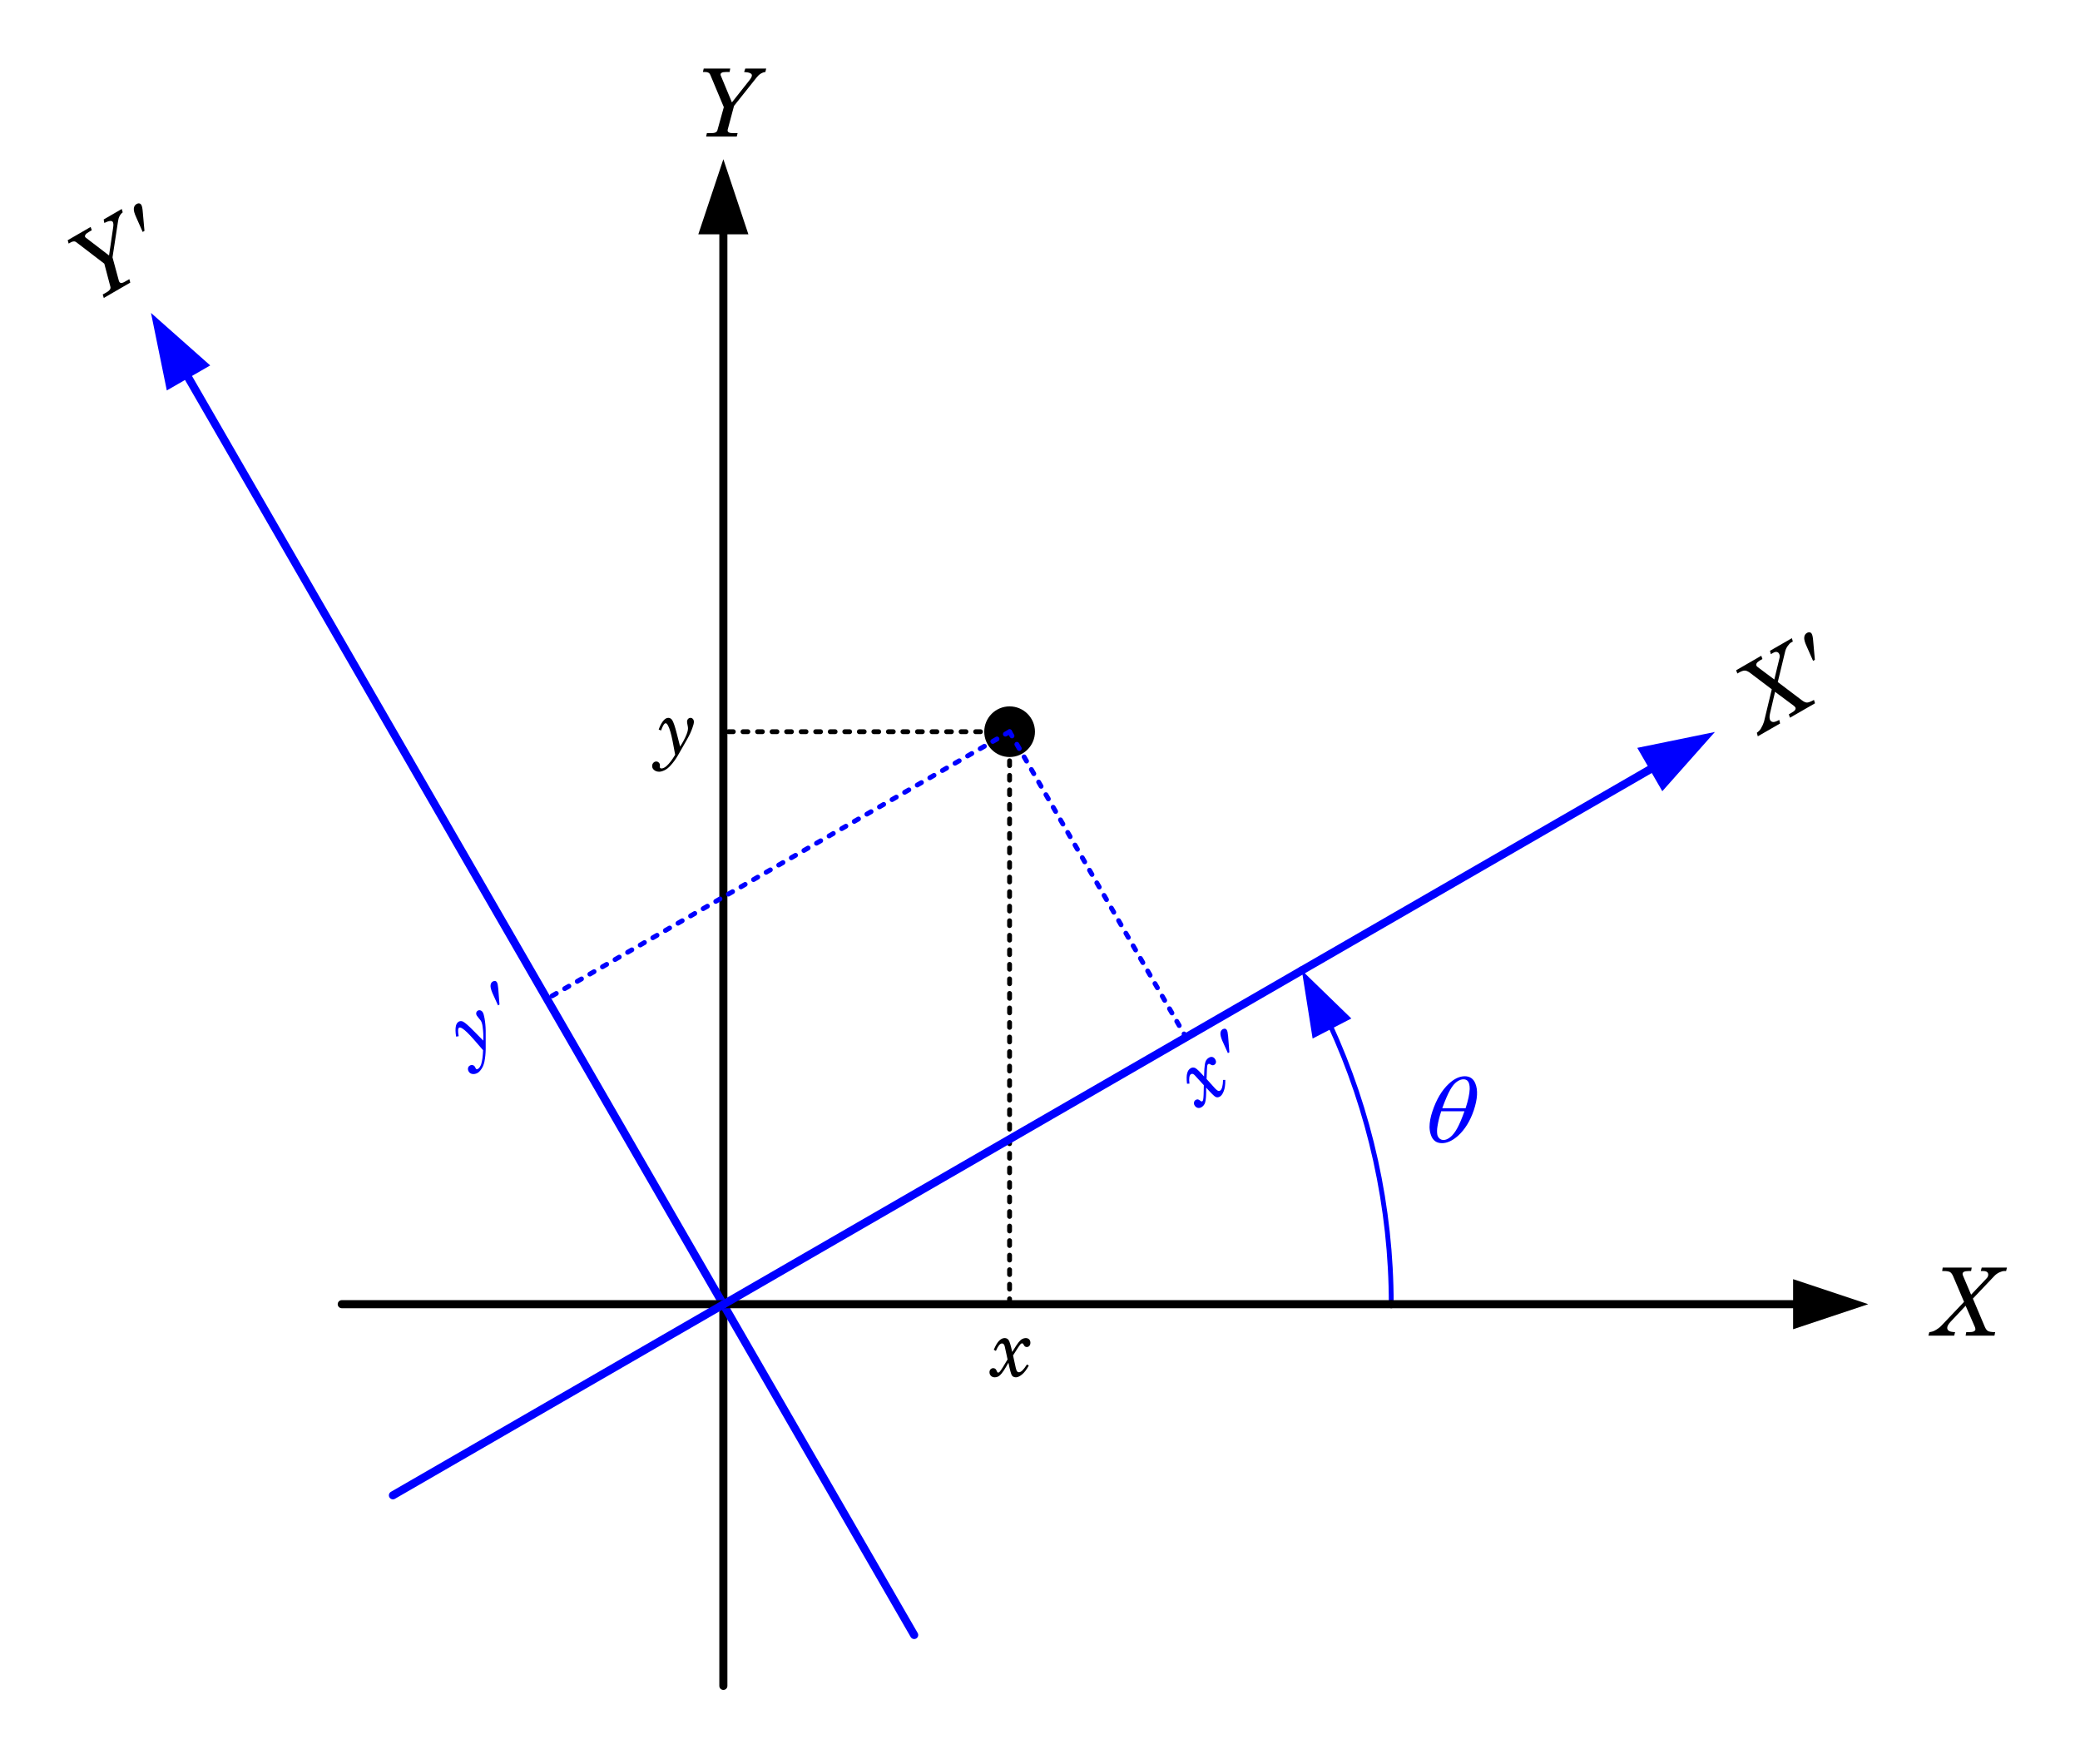 <?xml version="1.0" encoding="UTF-8"?>
<svg xmlns="http://www.w3.org/2000/svg" xmlns:xlink="http://www.w3.org/1999/xlink" width="309pt" height="262pt" viewBox="0 0 309 262" version="1.2">
<defs>
<g>
<symbol overflow="visible" id="glyph0-0">
<path style="stroke:none;" d="M 1.75 0 L 1.75 -8.75 L 8.75 -8.75 L 8.75 0 Z M 1.969 -0.219 L 8.531 -0.219 L 8.531 -8.531 L 1.969 -8.531 Z M 1.969 -0.219 "/>
</symbol>
<symbol overflow="visible" id="glyph0-1">
<path style="stroke:none;" d="M 1.812 -10.109 L 6.125 -10.109 L 6.031 -9.594 L 5.656 -9.594 C 5.32 -9.594 5.086 -9.551 4.953 -9.469 C 4.828 -9.395 4.766 -9.297 4.766 -9.172 C 4.766 -9.098 4.789 -9 4.844 -8.875 L 6.031 -6.078 L 8.328 -8.5 C 8.492 -8.664 8.578 -8.852 8.578 -9.062 C 8.578 -9.227 8.516 -9.359 8.391 -9.453 C 8.273 -9.547 8.094 -9.594 7.844 -9.594 L 7.469 -9.594 L 7.609 -10.109 L 11.359 -10.109 L 11.234 -9.594 L 10.938 -9.594 C 10.75 -9.594 10.508 -9.523 10.219 -9.391 C 9.938 -9.254 9.695 -9.082 9.5 -8.875 L 6.297 -5.5 L 8.047 -1.359 C 8.191 -1.016 8.352 -0.789 8.531 -0.688 C 8.719 -0.582 9.078 -0.523 9.609 -0.516 L 9.5 0 L 5.219 0 L 5.312 -0.516 L 5.656 -0.516 C 6.039 -0.516 6.305 -0.555 6.453 -0.641 C 6.598 -0.723 6.672 -0.82 6.672 -0.938 C 6.672 -1.02 6.648 -1.125 6.609 -1.25 L 5.219 -4.438 L 3 -2.078 C 2.656 -1.711 2.484 -1.406 2.484 -1.156 C 2.484 -0.977 2.562 -0.832 2.719 -0.719 C 2.883 -0.602 3.195 -0.535 3.656 -0.516 L 3.516 0 L -0.312 0 L -0.172 -0.516 C 0.148 -0.555 0.426 -0.641 0.656 -0.766 C 1.051 -0.984 1.352 -1.203 1.562 -1.422 L 4.984 -5.016 L 3.375 -8.797 C 3.238 -9.117 3.082 -9.332 2.906 -9.438 C 2.727 -9.539 2.426 -9.594 2 -9.594 L 1.734 -9.594 Z M 1.812 -10.109 "/>
</symbol>
<symbol overflow="visible" id="glyph0-2">
<path style="stroke:none;" d="M 1.875 -10.109 L 5.812 -10.109 L 5.719 -9.594 L 5.188 -9.594 C 4.875 -9.594 4.66 -9.555 4.547 -9.484 C 4.43 -9.422 4.375 -9.332 4.375 -9.219 C 4.375 -9.156 4.391 -9.094 4.422 -9.031 L 6.062 -5.078 L 8.656 -8.359 C 8.906 -8.672 9.031 -8.914 9.031 -9.094 C 9.031 -9.383 8.645 -9.551 7.875 -9.594 L 8.047 -10.109 L 11.156 -10.109 L 11.031 -9.594 C 10.531 -9.531 10.094 -9.254 9.719 -8.766 L 6.375 -4.562 L 5.438 -1.047 C 5.426 -1.004 5.422 -0.961 5.422 -0.922 C 5.422 -0.797 5.473 -0.703 5.578 -0.641 C 5.703 -0.555 5.895 -0.516 6.156 -0.516 L 6.906 -0.516 L 6.781 0 L 2.234 0 L 2.344 -0.516 L 3.047 -0.516 C 3.535 -0.516 3.82 -0.656 3.906 -0.938 L 4.859 -4.375 L 2.844 -9.188 C 2.738 -9.457 2.488 -9.594 2.094 -9.594 L 1.75 -9.594 Z M 1.875 -10.109 "/>
</symbol>
<symbol overflow="visible" id="glyph1-0">
<path style="stroke:none;" d="M 1.516 -0.875 L -2.859 -8.453 L 3.203 -11.953 L 7.578 -4.375 Z M 1.594 -1.172 L 7.281 -4.453 L 3.125 -11.656 L -2.562 -8.375 Z M 1.594 -1.172 "/>
</symbol>
<symbol overflow="visible" id="glyph1-1">
<path style="stroke:none;" d="M -3.484 -9.656 L 0.25 -11.812 L 0.422 -11.328 L 0.094 -11.141 C -0.188 -10.973 -0.363 -10.82 -0.438 -10.688 C -0.508 -10.551 -0.516 -10.426 -0.453 -10.312 C -0.422 -10.25 -0.352 -10.18 -0.25 -10.109 L 2.188 -8.281 L 2.969 -11.516 C 3.02 -11.742 2.992 -11.945 2.891 -12.125 C 2.805 -12.27 2.691 -12.352 2.547 -12.375 C 2.398 -12.406 2.219 -12.359 2 -12.234 L 1.672 -12.047 L 1.547 -12.547 L 4.797 -14.422 L 4.938 -13.922 L 4.672 -13.781 C 4.516 -13.688 4.344 -13.504 4.156 -13.234 C 3.977 -12.973 3.859 -12.707 3.797 -12.438 L 2.703 -7.906 L 6.297 -5.188 C 6.586 -4.969 6.836 -4.859 7.047 -4.859 C 7.254 -4.859 7.598 -4.988 8.078 -5.25 L 8.234 -4.75 L 4.516 -2.609 L 4.344 -3.109 L 4.641 -3.281 C 4.984 -3.469 5.195 -3.629 5.281 -3.766 C 5.363 -3.91 5.375 -4.035 5.312 -4.141 C 5.27 -4.211 5.195 -4.289 5.094 -4.375 L 2.297 -6.453 L 1.562 -3.297 C 1.445 -2.805 1.453 -2.453 1.578 -2.234 C 1.672 -2.078 1.816 -1.988 2.016 -1.969 C 2.211 -1.957 2.516 -2.062 2.922 -2.281 L 3.047 -1.75 L -0.266 0.156 L -0.406 -0.375 C -0.145 -0.562 0.051 -0.766 0.188 -0.984 C 0.414 -1.379 0.57 -1.723 0.656 -2.016 L 1.812 -6.828 L -1.469 -9.312 C -1.75 -9.508 -1.992 -9.609 -2.203 -9.609 C -2.41 -9.617 -2.695 -9.52 -3.062 -9.312 L -3.297 -9.172 Z M -3.484 -9.656 "/>
</symbol>
<symbol overflow="visible" id="glyph1-2">
<path style="stroke:none;" d="M -0.594 -6.125 L -1.547 -8.281 C -1.828 -8.883 -1.945 -9.332 -1.906 -9.625 C -1.875 -9.914 -1.742 -10.129 -1.516 -10.266 C -1.348 -10.359 -1.203 -10.391 -1.078 -10.359 C -0.961 -10.336 -0.867 -10.266 -0.797 -10.141 C -0.691 -9.973 -0.617 -9.617 -0.578 -9.078 L -0.328 -6.281 Z M -0.594 -6.125 "/>
</symbol>
<symbol overflow="visible" id="glyph1-3">
<path style="stroke:none;" d="M -3.422 -9.688 L -0.016 -11.656 L 0.156 -11.172 L -0.297 -10.906 C -0.566 -10.75 -0.734 -10.609 -0.797 -10.484 C -0.867 -10.367 -0.879 -10.266 -0.828 -10.172 C -0.797 -10.117 -0.75 -10.07 -0.688 -10.031 L 2.719 -7.422 L 3.328 -11.562 C 3.391 -11.957 3.375 -12.234 3.281 -12.391 C 3.133 -12.641 2.711 -12.594 2.016 -12.25 L 1.922 -12.766 L 4.609 -14.328 L 4.75 -13.828 C 4.352 -13.523 4.117 -13.066 4.047 -12.453 L 3.234 -7.141 L 4.188 -3.625 C 4.207 -3.582 4.227 -3.539 4.25 -3.5 C 4.312 -3.395 4.398 -3.344 4.516 -3.344 C 4.672 -3.332 4.859 -3.395 5.078 -3.531 L 5.734 -3.906 L 5.875 -3.391 L 1.938 -1.109 L 1.781 -1.625 L 2.391 -1.969 C 2.816 -2.219 2.992 -2.484 2.922 -2.766 L 2.016 -6.203 L -2.125 -9.375 C -2.352 -9.562 -2.641 -9.555 -2.984 -9.359 L -3.281 -9.188 Z M -3.422 -9.688 "/>
</symbol>
<symbol overflow="visible" id="glyph2-0">
<path style="stroke:none;" d="M 0.703 0 L 3.625 -8.75 L 10.625 -8.75 L 7.703 0 Z M 1 -0.219 L 7.562 -0.219 L 10.328 -8.531 L 3.766 -8.531 Z M 1 -0.219 "/>
</symbol>
<symbol overflow="visible" id="glyph2-1">
<path style="stroke:none;" d="M 2.109 -4.484 C 2.703 -6.273 3.523 -7.656 4.578 -8.625 C 5.367 -9.352 6.148 -9.719 6.922 -9.719 C 7.672 -9.719 8.191 -9.367 8.484 -8.672 C 8.898 -7.691 8.828 -6.359 8.266 -4.672 C 7.723 -3.066 6.941 -1.801 5.922 -0.875 C 5.098 -0.145 4.305 0.219 3.547 0.219 C 3.129 0.219 2.785 0.117 2.516 -0.078 C 2.242 -0.285 2.039 -0.578 1.906 -0.953 C 1.77 -1.336 1.695 -1.738 1.688 -2.156 C 1.688 -2.883 1.828 -3.66 2.109 -4.484 Z M 7.047 -4.969 C 7.43 -6.156 7.633 -7.109 7.656 -7.828 C 7.664 -8.379 7.566 -8.773 7.359 -9.016 C 7.211 -9.18 7 -9.266 6.719 -9.266 C 6.414 -9.266 6.094 -9.145 5.75 -8.906 C 5.406 -8.664 5.07 -8.258 4.75 -7.688 C 4.426 -7.125 4.035 -6.219 3.578 -4.969 Z M 3.422 -4.516 C 3.16 -3.703 2.977 -2.973 2.875 -2.328 C 2.789 -1.836 2.781 -1.41 2.844 -1.047 C 2.883 -0.828 2.988 -0.641 3.156 -0.484 C 3.32 -0.328 3.531 -0.25 3.781 -0.25 C 4.07 -0.25 4.395 -0.383 4.75 -0.656 C 5.113 -0.938 5.461 -1.379 5.797 -1.984 C 6.129 -2.586 6.488 -3.43 6.875 -4.516 Z M 3.422 -4.516 "/>
</symbol>
<symbol overflow="visible" id="glyph3-0">
<path style="stroke:none;" d="M 1.5 0 L 1.5 -7.5 L 7.5 -7.5 L 7.5 0 Z M 1.688 -0.188 L 7.312 -0.188 L 7.312 -7.312 L 1.688 -7.312 Z M 1.688 -0.188 "/>
</symbol>
<symbol overflow="visible" id="glyph3-1">
<path style="stroke:none;" d="M 3.391 -3.594 C 3.879 -4.383 4.191 -4.859 4.328 -5.016 C 4.523 -5.266 4.707 -5.43 4.875 -5.516 C 5.051 -5.609 5.223 -5.656 5.391 -5.656 C 5.609 -5.656 5.781 -5.594 5.906 -5.469 C 6.031 -5.344 6.094 -5.176 6.094 -4.969 C 6.094 -4.77 6.039 -4.613 5.938 -4.5 C 5.844 -4.383 5.711 -4.328 5.547 -4.328 C 5.348 -4.328 5.195 -4.441 5.094 -4.672 C 5.031 -4.805 4.953 -4.875 4.859 -4.875 C 4.773 -4.875 4.688 -4.82 4.594 -4.719 C 4.5 -4.625 4.141 -4.078 3.516 -3.078 L 3.922 -1.219 C 3.984 -0.957 4.051 -0.785 4.125 -0.703 C 4.195 -0.617 4.285 -0.578 4.391 -0.578 C 4.703 -0.578 5.098 -0.961 5.578 -1.734 L 5.859 -1.578 C 5.516 -0.953 5.172 -0.504 4.828 -0.234 C 4.492 0.035 4.203 0.172 3.953 0.172 C 3.68 0.172 3.477 0.078 3.344 -0.109 C 3.219 -0.305 3.047 -0.938 2.828 -2 C 2.305 -1.039 1.891 -0.422 1.578 -0.141 C 1.359 0.066 1.098 0.172 0.797 0.172 C 0.566 0.172 0.379 0.098 0.234 -0.047 C 0.086 -0.191 0.016 -0.367 0.016 -0.578 C 0.016 -0.754 0.066 -0.898 0.172 -1.016 C 0.285 -1.129 0.422 -1.188 0.578 -1.188 C 0.691 -1.188 0.789 -1.156 0.875 -1.094 C 0.957 -1.039 1.023 -0.941 1.078 -0.797 C 1.129 -0.68 1.164 -0.609 1.188 -0.578 C 1.219 -0.547 1.258 -0.531 1.312 -0.531 C 1.395 -0.531 1.477 -0.582 1.562 -0.688 C 1.738 -0.883 2.117 -1.484 2.703 -2.484 L 2.281 -4.422 C 2.25 -4.566 2.195 -4.676 2.125 -4.75 C 2.062 -4.82 1.977 -4.859 1.875 -4.859 C 1.582 -4.859 1.281 -4.488 0.969 -3.75 L 0.656 -3.922 C 0.938 -4.586 1.207 -5.039 1.469 -5.281 C 1.727 -5.531 1.992 -5.656 2.266 -5.656 C 2.523 -5.656 2.723 -5.555 2.859 -5.359 C 3.004 -5.16 3.18 -4.57 3.391 -3.594 Z M 3.391 -3.594 "/>
</symbol>
<symbol overflow="visible" id="glyph3-2">
<path style="stroke:none;" d="M 3.656 -1.391 C 4.062 -2.016 4.379 -2.613 4.609 -3.188 C 4.754 -3.551 4.828 -3.863 4.828 -4.125 C 4.828 -4.227 4.801 -4.398 4.75 -4.641 C 4.707 -4.828 4.688 -4.973 4.688 -5.078 C 4.688 -5.242 4.734 -5.379 4.828 -5.484 C 4.93 -5.598 5.051 -5.656 5.188 -5.656 C 5.344 -5.656 5.469 -5.598 5.562 -5.484 C 5.656 -5.379 5.703 -5.234 5.703 -5.047 C 5.703 -4.859 5.629 -4.566 5.484 -4.172 C 5.297 -3.629 5.035 -3.066 4.703 -2.484 L 3.328 -0.078 C 3.016 0.461 2.656 0.957 2.25 1.406 C 1.957 1.738 1.656 1.977 1.344 2.125 C 1.039 2.27 0.773 2.344 0.547 2.344 C 0.242 2.344 -0.004 2.258 -0.203 2.094 C -0.398 1.938 -0.5 1.738 -0.5 1.5 C -0.5 1.312 -0.438 1.148 -0.312 1.016 C -0.195 0.891 -0.055 0.828 0.109 0.828 C 0.254 0.828 0.379 0.879 0.484 0.984 C 0.598 1.098 0.656 1.223 0.656 1.359 L 0.641 1.578 L 0.641 1.641 C 0.641 1.703 0.66 1.754 0.703 1.797 C 0.754 1.836 0.816 1.859 0.891 1.859 C 1.109 1.859 1.359 1.738 1.641 1.5 C 2.066 1.113 2.492 0.555 2.922 -0.172 L 2.547 -2.172 C 2.328 -3.285 2.102 -4.055 1.875 -4.484 C 1.75 -4.734 1.629 -4.859 1.516 -4.859 C 1.305 -4.859 1.078 -4.5 0.828 -3.781 L 0.469 -3.922 C 0.695 -4.547 0.957 -5.016 1.25 -5.328 C 1.457 -5.547 1.676 -5.656 1.906 -5.656 C 2.133 -5.656 2.32 -5.551 2.469 -5.344 C 2.664 -5.051 2.898 -4.363 3.172 -3.281 Z M 3.656 -1.391 "/>
</symbol>
<symbol overflow="visible" id="glyph4-0">
<path style="stroke:none;" d="M 1.297 -0.75 L -2.453 -7.25 L 2.75 -10.25 L 6.5 -3.75 Z M 1.375 -1 L 6.234 -3.812 L 2.672 -9.984 L -2.188 -7.172 Z M 1.375 -1 "/>
</symbol>
<symbol overflow="visible" id="glyph4-1">
<path style="stroke:none;" d="M 1.141 -4.797 C 1.172 -5.734 1.207 -6.301 1.25 -6.5 C 1.289 -6.82 1.363 -7.062 1.469 -7.219 C 1.57 -7.375 1.695 -7.492 1.844 -7.578 C 2.031 -7.691 2.207 -7.727 2.375 -7.688 C 2.551 -7.645 2.691 -7.531 2.797 -7.344 C 2.898 -7.176 2.938 -7.016 2.906 -6.859 C 2.875 -6.711 2.785 -6.598 2.641 -6.516 C 2.473 -6.422 2.285 -6.445 2.078 -6.594 C 1.953 -6.676 1.848 -6.691 1.766 -6.641 C 1.691 -6.598 1.641 -6.508 1.609 -6.375 C 1.586 -6.25 1.555 -5.598 1.516 -4.422 L 2.781 -3.016 C 2.977 -2.816 3.129 -2.695 3.234 -2.656 C 3.336 -2.625 3.43 -2.633 3.516 -2.688 C 3.785 -2.844 3.938 -3.375 3.969 -4.281 L 4.297 -4.281 C 4.305 -3.582 4.227 -3.023 4.062 -2.609 C 3.906 -2.203 3.719 -1.938 3.5 -1.812 C 3.27 -1.676 3.051 -1.66 2.844 -1.766 C 2.633 -1.879 2.172 -2.336 1.453 -3.141 C 1.473 -2.047 1.422 -1.301 1.297 -0.906 C 1.203 -0.613 1.023 -0.391 0.766 -0.234 C 0.566 -0.117 0.367 -0.086 0.172 -0.141 C -0.016 -0.203 -0.16 -0.32 -0.266 -0.5 C -0.359 -0.656 -0.383 -0.812 -0.344 -0.969 C -0.312 -1.125 -0.227 -1.238 -0.094 -1.312 C 0.008 -1.375 0.109 -1.398 0.203 -1.391 C 0.305 -1.379 0.422 -1.32 0.547 -1.219 C 0.641 -1.156 0.703 -1.113 0.734 -1.094 C 0.773 -1.07 0.82 -1.078 0.875 -1.109 C 0.945 -1.148 0.992 -1.238 1.016 -1.375 C 1.066 -1.633 1.098 -2.344 1.109 -3.5 L -0.234 -4.969 C -0.328 -5.07 -0.422 -5.141 -0.516 -5.172 C -0.609 -5.203 -0.703 -5.191 -0.797 -5.141 C -1.047 -4.992 -1.125 -4.523 -1.031 -3.734 L -1.391 -3.719 C -1.473 -4.438 -1.461 -4.961 -1.359 -5.297 C -1.266 -5.641 -1.098 -5.879 -0.859 -6.016 C -0.641 -6.148 -0.414 -6.164 -0.188 -6.062 C 0.031 -5.969 0.473 -5.547 1.141 -4.797 Z M 1.141 -4.797 "/>
</symbol>
<symbol overflow="visible" id="glyph4-2">
<path style="stroke:none;" d="M -0.516 -5.266 L -1.344 -7.094 C -1.562 -7.613 -1.656 -8 -1.625 -8.25 C -1.602 -8.508 -1.492 -8.695 -1.297 -8.812 C -1.16 -8.883 -1.035 -8.91 -0.922 -8.891 C -0.816 -8.867 -0.734 -8.801 -0.672 -8.688 C -0.586 -8.551 -0.523 -8.25 -0.484 -7.781 L -0.297 -5.391 Z M -0.516 -5.266 "/>
</symbol>
<symbol overflow="visible" id="glyph4-3">
<path style="stroke:none;" d="M 2.484 -3.031 C 2.516 -3.77 2.484 -4.445 2.391 -5.062 C 2.348 -5.445 2.258 -5.754 2.125 -5.984 C 2.07 -6.066 1.961 -6.203 1.797 -6.391 C 1.672 -6.535 1.582 -6.648 1.531 -6.734 C 1.445 -6.879 1.414 -7.02 1.438 -7.156 C 1.469 -7.301 1.547 -7.41 1.672 -7.484 C 1.805 -7.555 1.941 -7.566 2.078 -7.516 C 2.211 -7.473 2.328 -7.375 2.422 -7.219 C 2.516 -7.051 2.598 -6.758 2.672 -6.344 C 2.773 -5.781 2.832 -5.164 2.844 -4.5 L 2.844 -1.719 C 2.832 -1.094 2.77 -0.488 2.656 0.094 C 2.562 0.531 2.414 0.891 2.219 1.172 C 2.031 1.453 1.836 1.648 1.641 1.766 C 1.379 1.91 1.117 1.961 0.859 1.922 C 0.609 1.879 0.426 1.754 0.312 1.547 C 0.219 1.391 0.188 1.223 0.219 1.047 C 0.258 0.867 0.352 0.742 0.5 0.672 C 0.625 0.598 0.758 0.578 0.906 0.609 C 1.062 0.648 1.172 0.727 1.234 0.844 L 1.344 1.047 L 1.375 1.109 C 1.406 1.16 1.445 1.195 1.5 1.219 C 1.562 1.219 1.625 1.203 1.688 1.172 C 1.883 1.055 2.047 0.828 2.172 0.484 C 2.336 -0.066 2.43 -0.766 2.453 -1.609 L 1.125 -3.141 C 0.375 -4.004 -0.203 -4.566 -0.609 -4.828 C -0.836 -4.973 -1.004 -5.016 -1.109 -4.953 C -1.285 -4.848 -1.305 -4.426 -1.172 -3.688 L -1.547 -3.625 C -1.66 -4.281 -1.672 -4.816 -1.578 -5.234 C -1.504 -5.523 -1.367 -5.727 -1.172 -5.844 C -0.973 -5.957 -0.758 -5.961 -0.531 -5.859 C -0.219 -5.703 0.328 -5.223 1.109 -4.422 Z M 2.484 -3.031 "/>
</symbol>
</g>
<clipPath id="clip3">
  <rect width="289" height="242"/>
</clipPath>
<g id="surface8" clip-path="url(#clip3)">
<g style="fill:rgb(0%,0%,0%);fill-opacity:1;">
  <use xlink:href="#glyph0-1" x="276.79" y="188.4"/>
</g>
<g style="fill:rgb(0%,0%,0%);fill-opacity:1;">
  <use xlink:href="#glyph0-2" x="92.67" y="10.29"/>
</g>
<g style="fill:rgb(0%,0%,0%);fill-opacity:1;">
  <use xlink:href="#glyph1-1" x="251.4" y="99.22"/>
</g>
<g style="fill:rgb(0%,0%,0%);fill-opacity:1;">
  <use xlink:href="#glyph1-2" x="259.94" y="94.29"/>
</g>
<g style="fill:rgb(0%,0%,0%);fill-opacity:1;">
  <use xlink:href="#glyph1-3" x="3.48" y="35.37"/>
</g>
<g style="fill:rgb(0%,0%,0%);fill-opacity:1;">
  <use xlink:href="#glyph1-2" x="11.79" y="30.58"/>
</g>
<g style="fill:rgb(0%,0%,100%);fill-opacity:1;">
  <use xlink:href="#glyph2-1" x="200.68" y="159.59"/>
</g>
<path style="fill:none;stroke-width:1.2;stroke-linecap:round;stroke-linejoin:round;stroke:rgb(0%,0%,0%);stroke-opacity:1;stroke-miterlimit:10;" d="M 283.461 501.121 L 283.461 284.57 " transform="matrix(1,0,0,-1,-186,525)"/>
<path style=" stroke:none;fill-rule:evenodd;fill:rgb(0%,0%,0%);fill-opacity:1;" d="M 93.738 24.809 L 97.461 13.648 L 101.18 24.809 Z M 93.738 24.809 "/>
<path style="fill-rule:evenodd;fill:rgb(0%,0%,0%);fill-opacity:1;stroke-width:0.72;stroke-linecap:round;stroke-linejoin:round;stroke:rgb(0%,0%,0%);stroke-opacity:1;stroke-miterlimit:10;" d="M 322.578 426.309 C 322.578 428.191 324.109 429.711 325.98 429.711 C 327.859 429.711 329.391 428.191 329.391 426.309 C 329.391 424.43 327.859 422.91 325.98 422.91 C 324.109 422.91 322.578 424.43 322.578 426.309 Z M 322.578 426.309 " transform="matrix(1,0,0,-1,-186,525)"/>
<path style="fill:none;stroke-width:0.72;stroke-linecap:round;stroke-linejoin:round;stroke:rgb(0%,0%,0%);stroke-opacity:1;stroke-dasharray:0.72,1.44;stroke-miterlimit:10;" d="M 325.98 426.309 L 325.98 341.27 " transform="matrix(1,0,0,-1,-186,525)"/>
<path style="fill:none;stroke-width:0.72;stroke-linecap:round;stroke-linejoin:round;stroke:rgb(0%,0%,0%);stroke-opacity:1;stroke-dasharray:0.72,1.44;stroke-miterlimit:10;" d="M 325.98 426.309 L 283.461 426.309 " transform="matrix(1,0,0,-1,-186,525)"/>
<path style="fill:none;stroke-width:0.72;stroke-linecap:round;stroke-linejoin:round;stroke:rgb(0%,0%,100%);stroke-opacity:1;stroke-dasharray:0.72,1.44;stroke-miterlimit:10;" d="M 325.98 426.309 L 257.262 386.629 " transform="matrix(1,0,0,-1,-186,525)"/>
<path style="fill:none;stroke-width:0.72;stroke-linecap:round;stroke-linejoin:round;stroke:rgb(0%,0%,100%);stroke-opacity:1;stroke-dasharray:0.72,1.44;stroke-miterlimit:10;" d="M 325.98 426.309 L 352.191 380.91 " transform="matrix(1,0,0,-1,-186,525)"/>
<path style="fill:none;stroke-width:1.2;stroke-linecap:round;stroke-linejoin:round;stroke:rgb(0%,0%,100%);stroke-opacity:1;stroke-miterlimit:10;" d="M 311.809 292.129 L 203.539 479.66 " transform="matrix(1,0,0,-1,-186,525)"/>
<path style=" stroke:none;fill-rule:evenodd;fill:rgb(0%,0%,100%);fill-opacity:1;" d="M 14.781 48 L 12.43 36.48 L 21.23 44.281 Z M 14.781 48 "/>
<path style="fill:none;stroke-width:0.72;stroke-linecap:round;stroke-linejoin:round;stroke:rgb(0%,0%,100%);stroke-opacity:1;stroke-miterlimit:10;" d="M 373.5 382.941 C 379.551 369.879 382.68 355.66 382.68 341.27 " transform="matrix(1,0,0,-1,-186,525)"/>
<path style=" stroke:none;fill-rule:evenodd;fill:rgb(0%,0%,100%);fill-opacity:1;" d="M 185 144.27 L 183.398 134.148 L 190.75 141.289 Z M 185 144.27 "/>
<path style="fill:none;stroke-width:1.2;stroke-linecap:round;stroke-linejoin:round;stroke:rgb(0%,0%,0%);stroke-opacity:1;stroke-miterlimit:10;" d="M 382.68 341.27 L 443.309 341.27 " transform="matrix(1,0,0,-1,-186,525)"/>
<path style=" stroke:none;fill-rule:evenodd;fill:rgb(0%,0%,0%);fill-opacity:1;" d="M 256.379 180.012 L 267.539 183.73 L 256.379 187.449 Z M 256.379 180.012 "/>
<path style="fill:none;stroke-width:1.2;stroke-linecap:round;stroke-linejoin:round;stroke:rgb(0%,0%,0%);stroke-opacity:1;stroke-miterlimit:10;" d="M 283.531 341.27 L 382.68 341.27 " transform="matrix(1,0,0,-1,-186,525)"/>
<path style="fill:none;stroke-width:1.2;stroke-linecap:round;stroke-linejoin:round;stroke:rgb(0%,0%,0%);stroke-opacity:1;stroke-miterlimit:10;" d="M 226.77 341.27 L 283.531 341.27 " transform="matrix(1,0,0,-1,-186,525)"/>
<path style="fill:none;stroke-width:1.2;stroke-linecap:round;stroke-linejoin:round;stroke:rgb(0%,0%,100%);stroke-opacity:1;stroke-miterlimit:10;" d="M 369.398 390.852 L 283.531 341.27 " transform="matrix(1,0,0,-1,-186,525)"/>
<path style="fill:none;stroke-width:1.2;stroke-linecap:round;stroke-linejoin:round;stroke:rgb(0%,0%,100%);stroke-opacity:1;stroke-miterlimit:10;" d="M 283.531 341.27 L 234.371 312.879 " transform="matrix(1,0,0,-1,-186,525)"/>
<path style="fill:none;stroke-width:1.2;stroke-linecap:round;stroke-linejoin:round;stroke:rgb(0%,0%,100%);stroke-opacity:1;stroke-miterlimit:10;" d="M 421.898 421.16 L 369.398 390.852 " transform="matrix(1,0,0,-1,-186,525)"/>
<path style=" stroke:none;fill-rule:evenodd;fill:rgb(0%,0%,100%);fill-opacity:1;" d="M 233.23 101.09 L 244.762 98.73 L 236.949 107.531 Z M 233.23 101.09 "/>
<g style="fill:rgb(0%,0%,0%);fill-opacity:1;">
  <use xlink:href="#glyph3-1" x="136.98" y="194.42"/>
</g>
<g style="fill:rgb(0%,0%,0%);fill-opacity:1;">
  <use xlink:href="#glyph3-2" x="87.38" y="102.29"/>
</g>
<g style="fill:rgb(0%,0%,100%);fill-opacity:1;">
  <use xlink:href="#glyph4-1" x="167.73" y="154.7"/>
</g>
<g style="fill:rgb(0%,0%,100%);fill-opacity:1;">
  <use xlink:href="#glyph4-2" x="172.93" y="151.7"/>
</g>
<g style="fill:rgb(0%,0%,100%);fill-opacity:1;">
  <use xlink:href="#glyph4-3" x="59.31" y="147.61"/>
</g>
<g style="fill:rgb(0%,0%,100%);fill-opacity:1;">
  <use xlink:href="#glyph4-2" x="64.5" y="144.61"/>
</g>
</g>
<clipPath id="clip2">
  <rect width="289" height="242"/>
</clipPath>
<g id="surface10" clip-path="url(#clip2)">
<use xlink:href="#surface8"/>
</g>
<clipPath id="clip1">
  <rect width="309" height="262"/>
</clipPath>
<g id="surface4" clip-path="url(#clip1)">
<use xlink:href="#surface10" transform="matrix(1,0,0,1,10,10)"/>
</g>
</defs>
<g id="surface1">
<use xlink:href="#surface4"/>
</g>
</svg>
